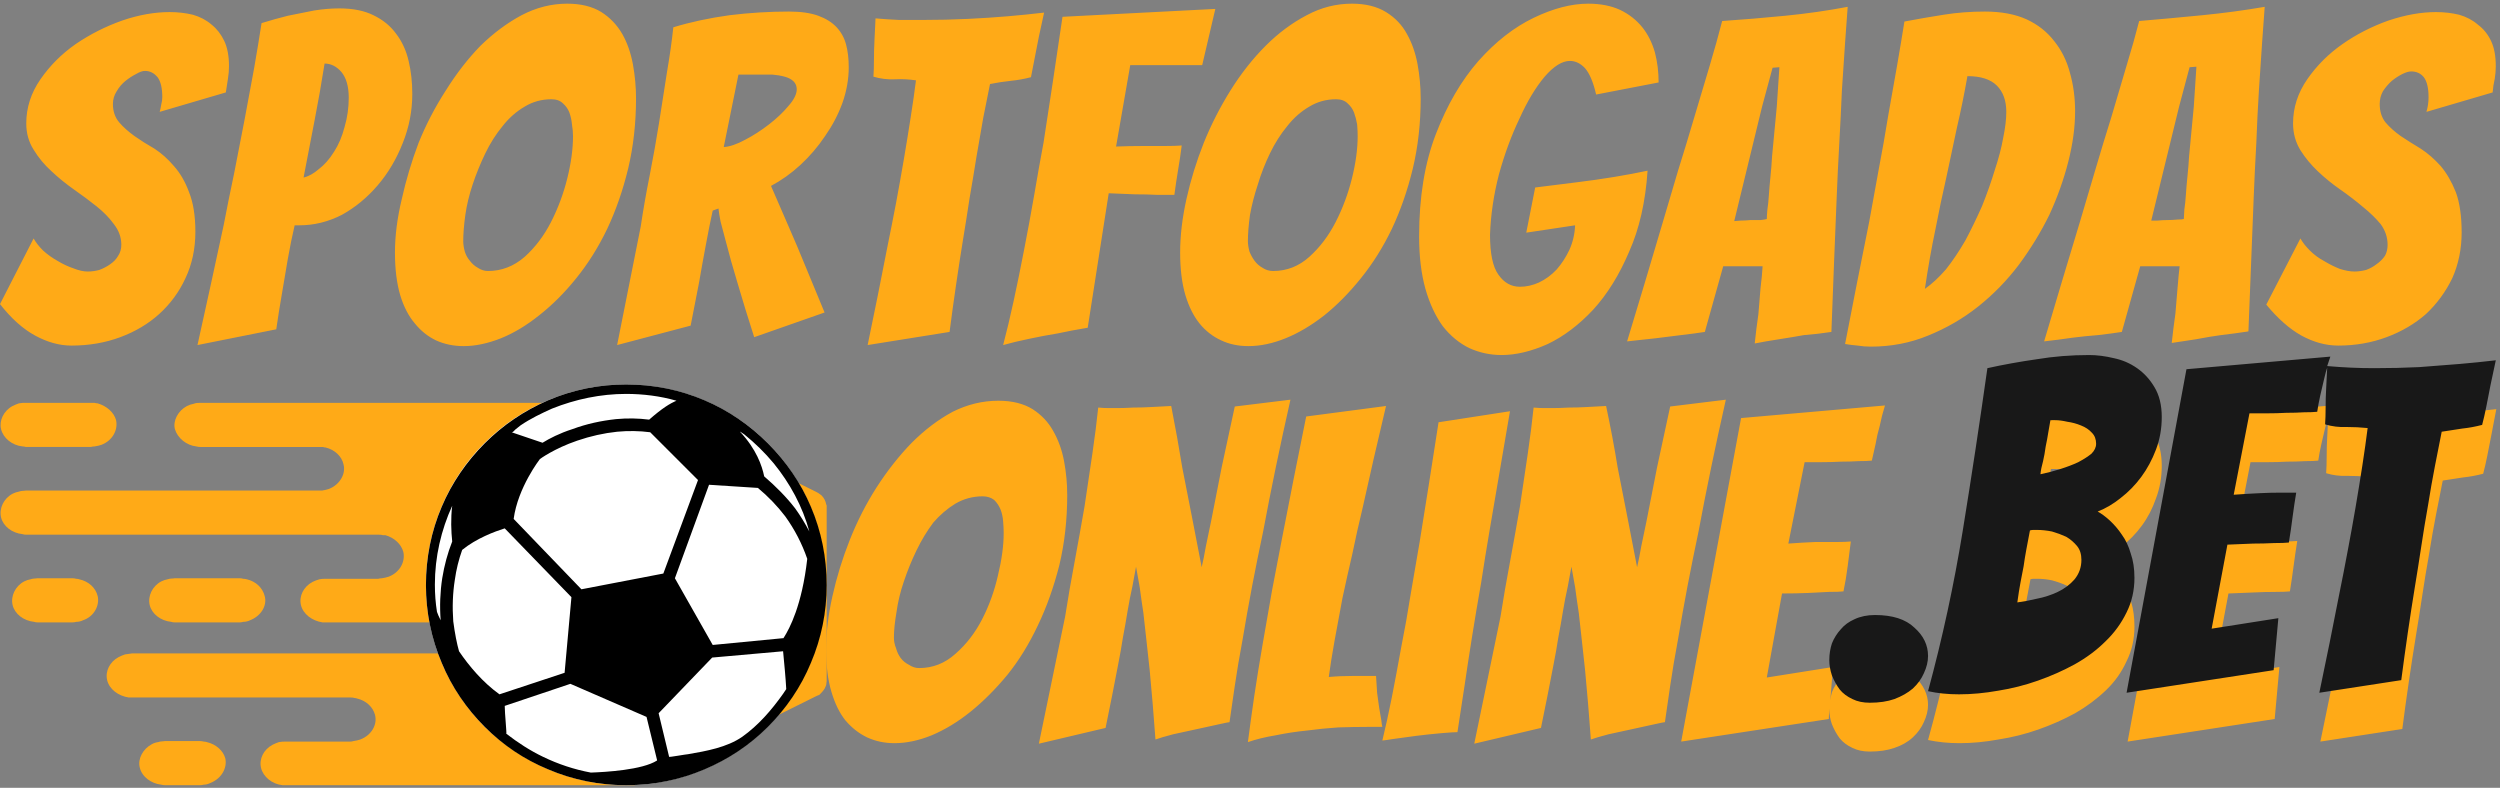 <svg version="1.2" xmlns="http://www.w3.org/2000/svg" viewBox="0 0 476 150" width="476" height="150">
	<rect x="0" y="0" width="476" height="150" fill="#808080" stroke="none"/>
	<title>svgexport-5 (75)-svg</title>
	<style>
		.s0 { fill: #ffaa17 } 
		.s1 { fill: #ffffff } 
		.s2 { fill: #000000 } 
		.s3 { fill: #181818 } 
	</style>
	<g id="Layer">
		<g id="Calque_1">
			<g id="Layer">
				<path id="Layer" class="s0" d="m32.6 118.4q0.3 0.1 0.6 0.1h12.5q0.3 0 0.6-0.1 0.7 0 1.3-0.3c2.1-0.8 3.3-2.8 2.8-4.6-0.4-1.6-1.7-2.8-3.4-3.2q-0.4-0.1-0.7-0.1-0.3-0.1-0.6-0.1h-12.4c-0.6 0.1-0.8 0-1.4 0.2q-0.6 0.1-1.2 0.4c-1.7 0.9-2.6 2.8-2.2 4.5 0.4 1.7 2.1 3 4.1 3.2z"/>
				<path id="Layer" class="s0" d="m4.3 85q0.3 0 0.6 0.1h12.4q0.4-0.1 0.7-0.1 0.7-0.1 1.3-0.3c2.1-0.8 3.2-2.8 2.8-4.7-0.4-1.5-1.8-2.7-3.5-3.2q-0.3 0-0.6-0.1-0.3 0-0.7 0h-12.4c-0.6 0-0.7 0-1.3 0.1q-0.6 0.2-1.2 0.5c-1.7 0.9-2.6 2.8-2.2 4.4 0.4 1.7 2.1 3.1 4.1 3.3z"/>
				<path id="Layer" class="s0" d="m15.1 110.3q-0.3-0.1-0.6-0.1-0.3-0.1-0.7-0.1h-6.7c-0.6 0.1-0.7 0-1.3 0.2q-0.6 0.1-1.2 0.4c-1.7 0.9-2.6 2.8-2.2 4.5 0.4 1.7 2.1 3 4.1 3.2q0.3 0.1 0.6 0.1h6.7q0.4 0 0.7-0.1 0.7 0 1.3-0.3c2.1-0.7 3.2-2.8 2.8-4.6-0.4-1.6-1.7-2.8-3.5-3.2z"/>
				<path id="Layer" class="s0" d="m39.4 141.3q-0.3-0.1-0.6-0.1-0.4-0.1-0.7-0.1h-6.7c-0.6 0.1-0.7 0-1.3 0.2q-0.7 0.1-1.2 0.4c-1.7 0.9-2.7 2.8-2.3 4.4 0.4 1.8 2.2 3.1 4.1 3.3q0.4 0.1 0.7 0.1h6.7q0.3 0 0.7-0.1 0.6 0 1.2-0.3c2.1-0.8 3.3-2.8 2.9-4.7-0.4-1.5-1.8-2.7-3.5-3.1z"/>
				<path id="Layer" fill-rule="evenodd" class="s0" d="m157.4 96.6v33.1c-0.1 0.4 0 0.6-0.2 1-0.2 0.6-0.7 1.1-1.2 1.6q-0.3 0.1-0.5 0.2l-32.8 16.3q-0.4 0.2-0.8 0.4 0 0 0 0-0.2 0.1-0.3 0.1-0.4 0.1-0.8 0.2-0.2 0-0.3 0-0.2 0-0.3 0-0.1 0-0.2 0 0 0 0 0h-65.6q-0.3 0-0.6 0c-2-0.2-3.7-1.6-4.1-3.3-0.4-1.7 0.5-3.5 2.2-4.4q0.6-0.3 1.2-0.5c0.6-0.1 0.7-0.1 1.3-0.1h12.3q0.3 0 0.6-0.1 0.7-0.1 1.3-0.3c2.1-0.8 3.3-2.8 2.8-4.7-0.4-1.5-1.7-2.7-3.4-3.1q-0.3-0.1-0.5-0.1c-0.3-0.1-0.6-0.1-0.8-0.1h-41.5q-0.4 0-0.7 0c-2-0.3-3.7-1.6-4.1-3.3-0.4-1.7 0.5-3.5 2.2-4.4q0.6-0.3 1.2-0.5c0.6-0.1 0.8-0.1 1.4-0.2h61.5c1.9 0 3.4 1.2 3.8 2.7 0.1 0.5 0.5 0.9 1 1.1l14.1 7.1c4.8 2.3 10.8-0.6 10.8-5.4v-7.5c0-4.6-2.9-8.8-7.5-11.1l-17.2-8.6c-0.5-0.2-1.1 0.1-1.1 0.6v11.9c0 1.8-1.8 3.3-3.9 3.3h-24.6q-0.4 0-0.7 0c-2-0.3-3.7-1.6-4.1-3.3-0.4-1.7 0.5-3.5 2.2-4.4q0.6-0.3 1.3-0.5c0.5-0.1 0.7-0.1 1.3-0.1h9.9q0.4-0.1 0.7-0.1 0.7-0.1 1.3-0.3c2.1-0.8 3.2-2.8 2.8-4.7-0.4-1.5-1.7-2.7-3.4-3.2q-0.3 0-0.5 0c-0.3-0.1-0.6-0.1-0.9-0.1h-67.1q-0.3 0-0.6-0.1c-2-0.2-3.7-1.5-4.1-3.2-0.4-1.7 0.5-3.6 2.2-4.5q0.6-0.3 1.2-0.4c0.6-0.2 0.7-0.1 1.3-0.2h55.8q0.3 0 0.6 0 0.7-0.1 1.3-0.3c2.1-0.8 3.3-2.9 2.8-4.7-0.3-1.5-1.7-2.8-3.4-3.2q-0.3 0-0.5-0.1c-0.2 0-0.6 0-0.8 0h-22.6q-0.3 0-0.7-0.1c-1.9-0.2-3.6-1.6-4.1-3.3-0.4-1.6 0.6-3.5 2.3-4.4q0.6-0.3 1.2-0.4c0.6-0.2 0.7-0.2 1.3-0.2h81.7q0.1 0 0.2 0 0.2 0 0.5 0c0.5 0.1 0.6 0.1 1.1 0.2q0.2 0.1 0.5 0.2l33.4 16.6q0 0 0 0 0.1 0.1 0.2 0.1c0.3 0.2 0.4 0.3 0.7 0.5 0.5 0.5 0.8 1.1 0.9 1.7q0.1 0.2 0.1 0.3 0 0.1 0 0.1 0 0.1 0 0.2zm-38.5-12.3l-4.5 2.3c-0.5 0.2-0.5 0.8 0 1.1l23.4 11.6c0.8 0.4 1.8 0.4 2.6 0l4.6-2.3c0.4-0.2 0.4-0.8 0-1l-23.5-11.7c-0.8-0.3-1.8-0.3-2.6 0zm2.6 24.4l4.6-2.3c0.4-0.2 0.4-0.8 0-1l-23.5-11.7c-0.8-0.4-1.8-0.4-2.6 0l-4.5 2.3c-0.5 0.2-0.5 0.8 0 1.1l23.4 11.6c0.8 0.4 1.8 0.4 2.6 0zm28.3-3.9c0-1.2-1.5-1.9-2.6-1.3l-4.3 2.1v12.9c0 0.6-0.3 1.1-0.9 1.4l-9.4 4.6c-0.8 0.3-1.7-0.1-1.7-0.9 0-2.7 0-8.2 0-12l-6 2.9c-0.6 0.3-0.9 0.8-0.9 1.3v22.2c0 1.1 1.4 1.8 2.6 1.3l22.3-11.1c0.6-0.3 0.9-0.8 0.9-1.3z"/>
			</g>
		</g>
	</g>
	<path id="Layer" class="s1" d="m81.1 111.3c0 10.2 4 19.8 11.1 27 7.2 7.1 16.9 11.2 27 11.2 10.1 0 19.8-4.1 27-11.2 7.1-7.2 11.1-16.8 11.1-27 0-10.1-4-19.8-11.1-26.9-7.2-7.2-16.9-11.2-27-11.2-10.1 0-19.8 4-27 11.2-7.1 7.1-11.1 16.8-11.1 26.9z"/>
	<path id="Layer" fill-rule="evenodd" class="s0" d="m37.2 44.1q0 4.9-1.9 8.9-1.8 3.9-5 6.8-3.1 2.8-7.4 4.4-4.3 1.6-9.3 1.6-3.4 0-6.9-1.9-3.5-1.9-6.7-6l6.4-12.5q0.6 1.1 1.8 2.3 1.2 1.1 2.8 2 1.5 0.9 3 1.4 1.5 0.6 2.7 0.6 1.1 0 2.2-0.3 1.1-0.4 2.1-1.1 1-0.7 1.5-1.6 0.6-0.9 0.6-2.1 0-2.1-1.4-3.9-1.3-1.8-3.3-3.4-2-1.6-4.3-3.2-2.4-1.7-4.3-3.5-2-1.8-3.4-4.1-1.4-2.2-1.4-5 0-4.5 2.7-8.4 2.7-3.9 6.7-6.7 4.1-2.8 8.9-4.5 4.7-1.6 9-1.6 2.3 0 4.4 0.5 2.1 0.6 3.6 1.9 1.5 1.2 2.4 3.1 0.9 1.9 0.9 4.8 0 1.2-0.2 2.4-0.2 1.2-0.4 2.6l-12.6 3.7q0.2-0.7 0.3-1.4 0.2-0.7 0.2-1.4 0-2.6-0.9-3.8-1-1.2-2.4-1.2-0.7 0-1.7 0.6-1 0.5-2 1.3-1 0.8-1.7 2-0.7 1.1-0.7 2.4 0 2.1 1.2 3.5 1.1 1.3 2.9 2.6 1.7 1.2 3.8 2.4 2 1.3 3.7 3.3 1.8 2 2.9 5 1.2 3 1.2 7.5zm15.4 18.6l-15 3q2.6-11.7 5-22.9 0.9-4.7 2-9.9 1-5.2 2-10.3 0.9-5 1.8-9.7 0.8-4.6 1.4-8.5 2.6-0.8 5-1.4 2.4-0.5 5-1 2.5-0.4 4.8-0.4 3.9 0 6.5 1.3 2.7 1.3 4.3 3.5 1.7 2.2 2.4 5.2 0.7 2.9 0.7 6.3 0 4.8-1.8 9.3-1.8 4.6-4.8 8.1-3 3.5-6.8 5.6-3.9 2-8.1 2h-0.9q-0.7 3-1.3 6.4-0.6 3.5-1.1 6.5-0.6 3.4-1.1 6.9zm9.2-50.6q-0.9 5.7-1.9 10.8-1 5.1-2.1 10.9 1.4-0.3 2.9-1.6 1.6-1.2 2.9-3.3 1.3-2 2-4.7 0.8-2.7 0.8-5.6 0-3.2-1.4-4.9-1.4-1.6-3.2-1.6zm59.3 6.6q0 7.1-1.5 13.4-1.5 6.2-4 11.5-2.5 5.2-5.9 9.4-3.3 4.1-7 7-3.6 2.9-7.3 4.4-3.8 1.5-7.1 1.5-2.9 0-5.3-1.1-2.3-1.1-4-3.2-1.8-2.1-2.8-5.4-1-3.4-1-8.1 0-4.8 1.3-10.2 1.2-5.4 3.2-10.7 2.1-5.2 5.2-10 3-4.8 6.6-8.5 3.7-3.6 7.8-5.8 4.2-2.2 8.7-2.2 3.9 0 6.5 1.6 2.5 1.6 4 4.2 1.4 2.5 2 5.7 0.6 3.3 0.6 6.5zm-32.9 27.2q0 0.9 0.3 2 0.3 1 1 1.8 0.6 0.8 1.5 1.3 0.9 0.6 1.9 0.6 3.9 0 7-2.7 3-2.7 5-6.6 2-3.9 3.1-8.3 1.1-4.4 1.1-8.1 0-1-0.2-2.2-0.1-1.2-0.5-2.3-0.4-1-1.2-1.7-0.8-0.8-2.2-0.8-2.8 0-5.1 1.4-2.4 1.4-4.2 3.7-1.9 2.3-3.3 5.2-1.4 2.9-2.4 5.9-1 3-1.4 5.8-0.4 2.9-0.4 5zm43.3 16.1l-14 3.7q2.3-11.6 4.5-22.6 0.7-4.7 1.7-9.7 1-5.1 1.8-10.1 0.8-5 1.5-9.6 0.8-4.7 1.2-8.5 4.9-1.5 10.7-2.3 5.7-0.7 11.3-0.7 3.4 0 5.6 0.8 2.2 0.8 3.5 2.2 1.3 1.4 1.8 3.3 0.5 1.9 0.5 4.3 0 3.4-1.2 6.8-1.2 3.3-3.3 6.3-2 3-4.7 5.5-2.6 2.4-5.6 4 1.5 3.5 3.3 7.6 1.8 4.1 3.3 7.8 1.8 4.4 3.6 8.7l-13.4 4.7q-1.8-5.6-3.2-10.4-0.6-2-1.2-4.1-0.6-2.2-1.1-4.1-0.5-1.9-0.9-3.4-0.3-1.5-0.4-2.5l-1.1 0.4q-0.6 2.7-1.3 6.5-0.7 3.7-1.3 7.2-0.8 4.1-1.6 8.2zm9.1-47.8l-2.8 13.8q1.7-0.1 4.1-1.4 2.3-1.2 4.5-2.9 2.2-1.7 3.7-3.5 1.6-1.8 1.6-3.2 0-0.9-0.6-1.5-0.6-0.6-1.7-0.9-1.1-0.3-2.4-0.4-1.3 0-2.7 0-0.9 0-1.9 0-1 0-1.8 0zm40.2 49l-15.6 2.5q2-9.6 3.8-18.9 0.8-3.9 1.6-8.1 0.8-4.3 1.5-8.4 0.7-4.1 1.3-8 0.6-3.8 1-7-2-0.3-4-0.2-2.1 0.1-4.1-0.5 0.1-1.4 0.1-3.2 0-1.8 0.1-3.7 0.1-2 0.2-4.2 2.2 0.2 4.5 0.3 2.3 0 4.5 0 4.4 0 8.6-0.2 4.1-0.2 7.6-0.5 3.5-0.3 6.9-0.7l-1 4.6q-0.4 2-0.8 4.1-0.4 2.1-0.7 3.6-1.9 0.5-3.9 0.7-1.9 0.2-3.9 0.6-0.6 2.9-1.3 6.5-0.6 3.6-1.3 7.5-0.6 3.8-1.3 7.8-0.6 4-1.2 7.6-1.4 8.6-2.6 17.8zm20.5 0.3q-2.5 0.4-5.3 1-2.9 0.6-5 1.2 1-3.8 2-8.4 1-4.6 2-9.8 1-5.1 1.9-10.3 0.9-5.3 1.8-10.1 1.8-11.6 3.6-23.9l29.1-1.5-2.5 10.7h-13.7l-2.7 15.5q2.7-0.1 5.2-0.1 2 0 4 0 2.1 0 3.3-0.1-0.3 2.4-0.7 4.7-0.4 2.4-0.7 4.7-1.2 0-3.3 0-2-0.1-4.2-0.1-2.3-0.1-5-0.2l-4 25.6q-3 0.5-5.8 1.1zm69.2-44.8q0 7.1-1.5 13.4-1.5 6.2-4 11.5-2.5 5.2-5.9 9.4-3.3 4.1-6.9 7-3.7 2.9-7.4 4.4-3.7 1.5-7.1 1.5-2.9 0-5.2-1.1-2.4-1.1-4.1-3.2-1.7-2.1-2.7-5.4-1-3.4-1-8.1 0-4.8 1.2-10.2 1.2-5.4 3.3-10.7 2.1-5.2 5.1-10 3-4.8 6.7-8.5 3.6-3.6 7.8-5.8 4.1-2.2 8.6-2.2 3.9 0 6.5 1.6 2.6 1.6 4 4.2 1.4 2.5 2 5.7 0.6 3.3 0.6 6.5zm-32.9 27.2q0 0.9 0.3 2 0.4 1 1 1.8 0.6 0.8 1.5 1.3 0.9 0.6 2 0.6 3.9 0 6.9-2.7 3-2.7 5-6.6 2-3.9 3.1-8.3 1.1-4.4 1.1-8.1 0-1-0.1-2.2-0.2-1.2-0.6-2.3-0.4-1-1.2-1.7-0.8-0.8-2.2-0.8-2.8 0-5.1 1.4-2.4 1.4-4.2 3.7-1.9 2.3-3.3 5.2-1.4 2.9-2.3 5.9-1 3-1.5 5.8-0.4 2.9-0.4 5zm76.1-13.4q-0.6 8.9-3.5 15.4-2.8 6.6-6.8 11-4.1 4.4-8.7 6.6-4.7 2.1-8.8 2.1-3.2 0-6.1-1.3-2.9-1.4-5.1-4.2-2.1-2.9-3.3-7.1-1.2-4.3-1.2-10 0-11.2 3.2-19.5 3.2-8.3 8.1-13.9 4.9-5.5 10.5-8.2 5.6-2.7 10.4-2.7 3.5 0 6.1 1.2 2.5 1.2 4.2 3.3 1.6 2 2.4 4.8 0.7 2.7 0.7 5.7l-11.9 2.3q-0.8-3.5-2.1-5-1.3-1.4-2.9-1.4-2.2 0-4.8 3-2.6 3.1-4.8 8-2.3 4.8-3.9 10.6-1.5 5.8-1.7 11.5 0 5.4 1.6 7.6 1.6 2.3 4.1 2.3 1.8 0 3.6-0.8 1.9-0.9 3.4-2.5 1.4-1.6 2.4-3.7 1-2.2 1.1-4.7l-9.3 1.4 1.7-8.6q4.1-0.5 8-1 3.3-0.4 7-1 3.6-0.6 6.4-1.2zm29.8 31.3q-2.2 0.4-4.8 0.8-2.6 0.4-4.6 0.8 0.3-2.9 0.7-5.6 0.2-2.5 0.4-4.9 0.3-2.4 0.4-4.2h-7.5l-3.5 12.5q-1.9 0.3-4.5 0.6-2.6 0.3-4.8 0.6-2.8 0.3-5.5 0.6 3.5-11.5 6.8-22.7 1.4-4.7 2.9-9.8 1.6-5.1 3.1-10.2 1.5-5 2.9-9.7 1.4-4.7 2.4-8.6 5.9-0.4 12-1 6.1-0.6 11.9-1.7-0.2 2.8-0.5 6.9-0.3 4.1-0.6 9-0.2 4.8-0.5 10.1-0.3 5.3-0.5 10.4-0.5 12-1 25.5-2.6 0.4-5.2 0.6zm-8-43.5l-5.3 21.8q0.3 0 1.2-0.1 0.9 0 1.9-0.1 1 0 1.9 0 0.9-0.1 1.2-0.2 0-0.5 0.1-1.7 0.2-1.3 0.3-2.9 0.1-1.6 0.3-3.5 0.2-1.9 0.3-3.8 0.4-4.4 0.9-9.5l0.5-7.5-1.3 0.1zm59.6 0.9q0 4.5-1.3 9.6-1.3 5.1-3.6 10.1-2.4 4.9-5.8 9.5-3.4 4.5-7.8 8-4.3 3.4-9.5 5.5-5.1 2.1-10.9 2.1-1.3 0-2.5-0.2-1.2-0.1-2.4-0.3 2.3-11.9 4.6-23.3 0.9-4.8 1.8-9.9 1-5.2 1.8-10.2 0.9-5 1.7-9.6 0.8-4.6 1.4-8.4 3.7-0.7 7.5-1.3 3.8-0.6 7.8-0.6 4.7 0 8 1.5 3.2 1.5 5.2 4.1 2.1 2.6 3 6 1 3.5 1 7.4zm-20.5-6.7q-0.9 5.1-2 9.8-1 4.6-2 9.4-1.1 4.8-2.1 10-1.1 5.2-2 11.3 2-1.4 4-3.7 1.9-2.4 3.7-5.5 1.7-3.2 3.2-6.6 1.4-3.5 2.4-6.8 1.1-3.3 1.6-6.1 0.6-2.9 0.6-5 0-3.2-1.8-5-1.8-1.8-5.6-1.8zm48.3 49.3q-2.2 0.3-4.8 0.8-2.6 0.4-4.6 0.7 0.3-2.8 0.7-5.6 0.2-2.4 0.4-4.8 0.2-2.5 0.4-4.2h-7.5l-3.5 12.5q-1.9 0.3-4.5 0.6-2.6 0.2-4.9 0.5-2.7 0.4-5.4 0.7 3.4-11.5 6.8-22.7 1.4-4.7 2.9-9.8 1.5-5.1 3.1-10.2 1.5-5.1 2.9-9.8 1.4-4.6 2.4-8.5 5.9-0.5 12-1.1 6.1-0.6 11.9-1.6-0.2 2.8-0.5 6.9-0.3 4.1-0.6 9-0.3 4.8-0.5 10.1-0.3 5.3-0.5 10.4-0.5 12-1 25.4-2.6 0.4-5.2 0.7zm-8-43.5l-5.3 21.7q0.3 0 1.2 0 0.9-0.1 1.9-0.1 1 0 1.9-0.1 0.9 0 1.2-0.1 0-0.5 0.1-1.8 0.2-1.3 0.3-2.9 0.1-1.6 0.3-3.5 0.2-1.9 0.3-3.7 0.4-4.4 0.9-9.5l0.5-7.6-1.3 0.1zm53.8 23.9q0 4.8-1.8 8.8-1.9 3.9-5 6.8-3.2 2.8-7.5 4.4-4.3 1.6-9.2 1.6-3.5 0-7-1.9-3.4-1.9-6.7-5.9l6.5-12.6q0.6 1.1 1.8 2.3 1.2 1.2 2.7 2 1.5 0.9 3 1.5 1.6 0.5 2.8 0.5 1 0 2.2-0.3 1.1-0.4 2-1.1 1-0.7 1.6-1.6 0.5-0.9 0.5-2.1 0-2.1-1.3-3.9-1.4-1.7-3.4-3.3-2-1.7-4.3-3.3-2.3-1.6-4.3-3.5-1.9-1.8-3.3-4-1.4-2.3-1.4-5.1 0-4.5 2.7-8.4 2.7-3.9 6.7-6.7 4-2.8 8.8-4.5 4.8-1.6 9-1.6 2.3 0 4.4 0.5 2.1 0.6 3.6 1.9 1.6 1.2 2.5 3.1 0.9 1.9 0.9 4.8 0 1.2-0.2 2.4-0.3 1.3-0.4 2.6l-12.6 3.7q0.2-0.7 0.3-1.4 0.1-0.7 0.1-1.4 0-2.6-0.9-3.8-0.9-1.1-2.4-1.1-0.7 0-1.7 0.5-1 0.5-2 1.3-1 0.9-1.7 2-0.6 1.1-0.6 2.4 0 2.1 1.1 3.5 1.2 1.4 2.9 2.6 1.8 1.2 3.8 2.4 2 1.3 3.8 3.3 1.7 2 2.9 5 1.1 3 1.1 7.6z"/>
	<path id="Layer" fill-rule="evenodd" class="s0" d="m203.2 94.2q0 7.1-1.5 13.4-1.6 6.3-4.1 11.5-2.5 5.3-5.8 9.4-3.4 4.1-7 7-3.6 2.9-7.4 4.5-3.7 1.5-7.1 1.5-2.8 0-5.2-1.1-2.3-1.1-4.1-3.2-1.7-2.1-2.7-5.5-1-3.3-1-8 0-4.9 1.2-10.2 1.2-5.4 3.3-10.7 2.1-5.3 5.1-10 3.1-4.8 6.7-8.5 3.7-3.7 7.8-5.9 4.2-2.1 8.7-2.1 3.9 0 6.5 1.6 2.5 1.6 3.9 4.1 1.5 2.6 2.1 5.8 0.6 3.2 0.6 6.4zm-33 27.2q0 1 0.4 2 0.3 1.1 0.9 1.9 0.6 0.8 1.6 1.3 0.9 0.6 1.9 0.6 3.9 0 6.9-2.7 3.1-2.7 5.1-6.6 2-3.9 3-8.3 1.1-4.5 1.1-8.1 0-1-0.1-2.2-0.1-1.3-0.5-2.3-0.4-1-1.2-1.8-0.9-0.7-2.2-0.7-2.8 0-5.2 1.4-2.3 1.4-4.2 3.6-1.8 2.4-3.2 5.3-1.4 2.9-2.4 5.9-1 2.9-1.4 5.8-0.5 2.9-0.5 4.9zm40.3 17.2l-12.7 3q2.6-12.5 5-24.2 0.8-5.1 1.8-10.4 1-5.4 1.9-10.6 0.8-5.3 1.5-10.1 0.7-4.8 1.1-8.7 1.1 0.1 1.9 0.1 0.8 0 1.8 0 1.2 0 3-0.1 1.7 0 3.4-0.1 1.8-0.1 3.8-0.2 1.2 6.1 2.1 11.7 1 5 2 10.2 1 5.2 1.7 8.8 0.4-1.7 0.8-4 0.5-2.3 1-4.8 0.5-2.5 1-5.1 0.5-2.6 1-5.1 1.2-5.6 2.5-11.6l10.6-1.3q-3 13.3-5.2 25.1-1.1 5.2-2.1 10.4-1 5.3-1.8 10.1-0.9 4.8-1.5 8.9-0.6 4.1-1 6.9-0.2 0-2 0.4-1.8 0.4-4.1 0.9-2.3 0.5-4.6 1-2.3 0.6-3.4 1-0.5-6.9-1.1-13.2-0.3-2.7-0.6-5.5-0.3-2.8-0.6-5.4-0.4-2.6-0.7-4.9-0.4-2.2-0.7-3.9-0.3 1.7-0.7 3.8-0.5 2.2-0.9 4.6-0.4 2.5-0.9 5.1-0.4 2.6-0.9 5.1-1.1 5.8-2.4 12.1zm50-0.2q-2.7 0-5.7 0.1-3 0.2-6 0.6-3 0.3-5.9 0.9-3 0.5-5.3 1.3 0.5-3.9 1.2-8.7 0.7-4.7 1.6-9.9 0.9-5.1 1.8-10.3 1-5.2 1.9-9.9 2.2-11.4 4.6-23.2l15.2-2q-2.4 10.1-4.5 19.6-1 4.1-1.9 8.5-1 4.3-1.9 8.5-0.8 4.2-1.5 8.1-0.7 3.9-1.1 6.9 2.1-0.2 4.6-0.2 2.5 0 4.4 0 0.1 1.6 0.2 3.2 0.2 1.6 0.4 2.9 0.2 1.3 0.4 2.3 0.1 1 0.2 1.3-0.7 0-1.4 0-0.6 0-1.3 0zm17 1q-0.8 0-3.1 0.2-2.3 0.2-4.7 0.5-2.4 0.3-4.4 0.6-1.9 0.3-2.1 0.3 0.9-3.7 1.8-8.2 0.9-4.6 1.8-9.6 1-5 1.8-10.1 0.9-5.1 1.7-9.9 1.8-11.1 3.6-22.8l13.6-2.1q-2 11.6-3.9 22.8-0.8 4.7-1.6 9.9-0.9 5.1-1.7 10.1-0.8 5-1.5 9.8-0.7 4.7-1.3 8.5zm15.9-0.8l-12.7 3q2.6-12.5 5-24.2 0.8-5.1 1.8-10.4 1-5.4 1.9-10.6 0.8-5.3 1.5-10.1 0.7-4.8 1.1-8.7 1.1 0.1 1.9 0.1 0.8 0 1.8 0 1.2 0 3-0.1 1.7 0 3.4-0.1 1.8-0.1 3.7-0.2 1.3 6.1 2.2 11.7 1 5 2 10.2 1 5.2 1.7 8.8 0.4-1.7 0.8-4 0.5-2.3 1-4.8 0.5-2.5 1-5.1 0.5-2.6 1-5.1 1.2-5.6 2.5-11.6l10.6-1.3q-3 13.3-5.2 25.1-1.1 5.2-2.1 10.4-1 5.3-1.8 10.1-0.9 4.8-1.5 8.9-0.6 4.1-1 6.9-0.2 0-2 0.4-1.8 0.4-4.1 0.9-2.3 0.5-4.6 1-2.3 0.6-3.4 1-0.5-6.9-1.1-13.2-0.3-2.7-0.6-5.5-0.3-2.8-0.6-5.4-0.4-2.6-0.7-4.9-0.4-2.2-0.7-3.9-0.3 1.7-0.7 3.8-0.5 2.2-0.9 4.6-0.4 2.5-0.9 5.1-0.4 2.6-0.9 5.1-1.1 5.8-2.4 12.1zm54.8-1.7l-28.1 4.3 11.4-61.6 27.4-2.4q-0.6 1.9-1 3.9-0.5 1.7-0.8 3.5-0.4 1.7-0.7 3.1-0.9 0.1-2.5 0.1-1.6 0.1-3.4 0.1-1.8 0.1-3.7 0.1-1.8 0-3.2 0l-3.1 15.5q2.7-0.2 5.1-0.3 1.9 0 3.9 0 2 0 2.9-0.1-0.3 2.4-0.6 4.7-0.3 2.4-0.8 4.8-0.8 0.1-2.8 0.1-1.9 0.1-3.9 0.2-2.3 0.1-5 0.1l-2.9 16 12.6-2-0.5 6.3q0.1-0.8 0.3-1.5 0.6-1.5 1.7-2.7 1-1.2 2.6-1.9 1.7-0.8 3.9-0.8 5 0 7.5 2.4 2.6 2.4 2.6 5.4 0 1.6-0.8 3.3-0.7 1.6-2.1 2.9-1.4 1.3-3.5 2-2 0.7-4.7 0.7-1.9 0-3.3-0.7-1.5-0.7-2.4-1.8-0.9-1.2-1.5-2.7-0.5-1.4-0.5-2.9 0-0.1 0-0.1zm58.2-17.6q0 3.6-1.5 6.6-1.4 3.1-3.9 5.5-2.6 2.5-5.9 4.4-3.3 1.8-7 3.1-3.7 1.3-7.6 1.9-3.8 0.7-7.4 0.7-3.2 0-6-0.6 4.2-15.1 6.7-30.5 2.4-15.4 4.7-31 4.5-1 9.4-1.7 4.8-0.8 10-0.8 2.2 0 4.6 0.6 2.4 0.5 4.4 1.9 2 1.4 3.4 3.6 1.3 2.3 1.3 5.7 0 3.3-1.1 6.2-1 2.9-2.7 5.2-1.7 2.3-3.9 4-2.2 1.7-4.4 2.6 1.1 0.6 2.3 1.7 1.2 1.2 2.3 2.7 1 1.5 1.7 3.6 0.6 2 0.6 4.6zm-19.8-9q-0.4 2.1-0.7 3.7-0.3 1.6-0.6 3.1-0.2 1.5-0.5 3.1-0.3 1.6-0.7 3.7 1.7-0.1 3.8-0.6 2.1-0.4 4-1.3 1.9-0.9 3.2-2.4 1.3-1.6 1.3-3.7 0-1.6-0.9-2.6-0.8-1.1-2-1.8-1.3-0.6-2.8-1-1.4-0.3-2.8-0.3-0.4 0-0.7 0-0.3 0-0.6 0.1zm3.9-21q-0.2 1-0.4 2.3-0.2 1.3-0.5 2.7-0.3 1.5-0.6 2.8-0.3 1.4-0.4 2.5 1.9-0.4 3.8-1 1.9-0.6 3.4-1.3 1.5-0.8 2.4-1.6 0.9-0.9 0.9-1.9 0-1.3-0.7-2.2-0.8-0.8-2.1-1.3-1.2-0.5-2.6-0.7-1.3-0.3-2.4-0.3zm42.6 47.6l-28 4.3 11.4-61.7 27.4-2.3q-0.3 0.9-0.6 1.8 2.2 0.2 4.5 0.3 2.2 0.1 4.5 0.1 4.4 0 8.5-0.3 4.1-0.2 7.6-0.5 3.5-0.3 6.9-0.7l-0.9 4.7q-0.4 2-0.8 4.1-0.4 2-0.8 3.5-1.9 0.5-3.8 0.7-2 0.3-3.9 0.6-0.6 3-1.3 6.6-0.7 3.6-1.3 7.4-0.7 3.9-1.3 7.9-0.6 4-1.2 7.6-1.4 8.6-2.6 17.8l-15.6 2.4q2-9.5 3.8-18.8 0.8-3.9 1.6-8.2 0.7-4.2 1.5-8.3 0.7-4.2 1.3-8 0.5-3.9 1-7.1-2-0.2-4.1-0.2-2 0.1-4-0.5 0.1-1.4 0.1-3.2 0-1.8 0.1-3.6 0.1-1.9 0.2-4-0.3 0.9-0.5 1.8-0.4 1.7-0.8 3.4-0.4 1.8-0.6 3.2-0.9 0.1-2.5 0.1-1.6 0.1-3.5 0.1-1.8 0.1-3.6 0.1-1.9 0-3.3 0l-3 15.5q2.7-0.2 5-0.3 1.9-0.1 3.9-0.1 2 0 3-0.1-0.4 2.5-0.7 4.8-0.3 2.3-0.7 4.8-0.9 0.1-2.9 0.1-1.9 0-3.9 0.1-2.2 0.1-4.9 0.2l-3 16 12.7-2z"/>
	<g id="Layer">
		<path id="Layer" fill-rule="evenodd" class="s2" d="m154.4 96.5c2 4.7 3 9.7 3 14.9 0 5.1-1 10.1-3 14.8-1.9 4.6-4.7 8.7-8.2 12.2-3.5 3.5-7.6 6.2-12.1 8.1-4.7 2-9.7 3-14.9 3-5.1 0-10.1-1-14.8-3-4.6-1.9-8.6-4.6-12.1-8.1-3.5-3.5-6.3-7.6-8.2-12.2-2-4.7-3-9.7-3-14.8 0-5.2 1-10.2 3-14.9 1.9-4.5 4.7-8.6 8.2-12.1 3.5-3.5 7.5-6.2 12.1-8.2 4.7-2 9.7-3 14.8-3 5.2 0 10.2 1 14.9 3 4.5 1.9 8.6 4.7 12.1 8.2 3.5 3.5 6.3 7.6 8.2 12.1zm-57-14.2c1.2 0.4 3.8 1.3 5.9 2 1.3-0.8 3.2-1.8 5.7-2.6 2.7-1 5.5-1.6 8.3-1.9q3.2-0.3 6.3 0.1c2.5-2.2 4-3.1 5.2-3.6-3.1-0.9-6.4-1.3-9.6-1.3-4.8 0-9.6 1-14.1 2.8-2 0.9-4.1 1.9-6 3.2q-0.5 0.4-1 0.8c-0.1 0.1-0.5 0.6-0.7 0.5zm26.4 0q-3.1-0.4-6.3-0.1-3.8 0.4-7.6 1.7c-4.4 1.5-7.1 3.5-7.1 3.5 0 0-4.2 5.4-5 11.4l12.9 13.4 15.6-3 6.6-17.8zm-37.7 20.8c-0.2-1.9-0.3-4.4 0-6.8-2.1 4.6-3.3 9.7-3.3 15q0 2.7 0.4 5.2 0.2 0.6 0.7 1.6c-0.2-2.7-0.1-5.4 0.3-8q0.6-3.7 1.9-7zm9 29.1l12.4-4.1 1.3-14.4-12.7-13.1c-1.9 0.6-5.4 1.9-8.1 4.1q-1 2.8-1.4 5.7c-0.4 2.5-0.5 5.2-0.3 7.9 0.3 2.3 0.7 4.3 1.1 5.7 1.9 2.8 4.5 5.9 7.7 8.2zm30 12.5l-2-8.2-14.5-6.3-12.5 4.2c0 1.4 0.4 5.2 0.3 5.3 2.2 1.7 4.5 3.2 7 4.4 2.9 1.4 5.9 2.4 9.1 3 2.8-0.1 9.8-0.5 12.6-2.3q0 0 0-0.1zm24.6-13.5c-0.1-2-0.4-5.1-0.6-7.2l-13.5 1.2-10.2 10.6 2 8.3c0 0.1 3.3-0.5 3.6-0.5 3.5-0.6 7.4-1.3 10.3-3.3 3.1-2.2 5.6-5.1 7.8-8.2q0.3-0.5 0.6-0.9zm4-24.8c-1-2.9-2.4-5.6-4.2-8.1q-2.3-3-5.2-5.4l-9.3-0.6-6.5 17.8 7.2 12.7 13.5-1.3q0-0.1 0.1-0.2c1-1.6 3.4-6 4.4-14.9zm0.4-5.2c-1.3-4.8-3.7-9.2-6.8-13q-2.5-3-5.6-5.5-0.3-0.2-0.6-0.4-0.1-0.1-0.2-0.1c3.1 3.3 4.2 6.5 4.6 8.5 2.2 1.9 4.2 3.9 5.9 6.1q1.5 2.1 2.7 4.4 0 0 0 0z"/>
	</g>
	<path id="Layer" fill-rule="evenodd" class="s3" d="m367.1 124.9q0 1.6-0.8 3.3-0.7 1.6-2.1 2.9-1.4 1.2-3.5 2-2 0.7-4.7 0.7-1.9 0-3.3-0.7-1.5-0.7-2.4-1.8-0.9-1.2-1.5-2.7-0.5-1.5-0.5-2.9 0-1.7 0.5-3.2 0.6-1.5 1.7-2.7 1-1.2 2.6-1.9 1.7-0.8 3.9-0.8 5 0 7.5 2.4 2.6 2.3 2.6 5.4zm39.3-14.9q0 3.6-1.5 6.6-1.5 3.1-4 5.5-2.5 2.5-5.9 4.4-3.3 1.8-7 3.1-3.7 1.3-7.5 1.9-3.9 0.7-7.5 0.7-3.2 0-5.9-0.6 4.1-15.1 6.6-30.5 2.5-15.4 4.7-31 4.5-1 9.4-1.7 4.8-0.8 10-0.8 2.2 0 4.7 0.6 2.4 0.5 4.4 1.9 2 1.4 3.3 3.6 1.4 2.3 1.4 5.7 0 3.3-1.1 6.2-1.1 2.9-2.8 5.2-1.7 2.3-3.9 4-2.1 1.7-4.4 2.6 1.1 0.6 2.3 1.7 1.3 1.2 2.3 2.7 1.1 1.5 1.7 3.6 0.7 2 0.7 4.6zm-19.9-9q-0.4 2.1-0.7 3.7-0.3 1.6-0.5 3.1-0.3 1.5-0.6 3.1-0.3 1.6-0.6 3.8 1.6-0.2 3.7-0.7 2.1-0.4 4-1.3 1.9-0.9 3.2-2.4 1.3-1.6 1.3-3.7 0-1.6-0.8-2.6-0.9-1.1-2.1-1.8-1.3-0.6-2.7-1-1.5-0.3-2.8-0.3-0.5 0-0.8 0-0.3 0-0.6 0.1zm3.9-21q-0.2 1-0.4 2.3-0.2 1.3-0.5 2.7-0.2 1.5-0.5 2.8-0.4 1.4-0.5 2.5 1.9-0.4 3.8-1 1.9-0.6 3.4-1.3 1.5-0.8 2.5-1.6 0.9-0.9 0.9-1.9 0-1.3-0.8-2.1-0.8-0.9-2.1-1.4-1.2-0.5-2.6-0.7-1.3-0.3-2.3-0.3zm42.5 47.6l-28 4.3 11.4-61.6 27.4-2.4q-0.3 0.9-0.6 1.8 2.3 0.2 4.5 0.3 2.2 0.1 4.5 0.1 4.4 0 8.5-0.2 4.2-0.3 7.7-0.6 3.5-0.3 6.9-0.7l-1 4.7q-0.4 2-0.8 4.1-0.4 2-0.8 3.5-1.9 0.5-3.8 0.7-2 0.3-3.9 0.6-0.6 3-1.3 6.6-0.7 3.6-1.3 7.4-0.7 3.9-1.3 7.9-0.6 4-1.2 7.6-1.4 8.6-2.6 17.8l-15.6 2.4q2-9.5 3.8-18.8 0.8-3.9 1.6-8.2 0.8-4.2 1.5-8.3 0.7-4.1 1.3-8 0.6-3.9 1-7.1-2-0.2-4-0.2-2.1 0.1-4.1-0.5 0.1-1.4 0.1-3.2 0-1.8 0.1-3.6 0.1-1.9 0.2-4-0.3 0.9-0.5 1.8-0.4 1.7-0.8 3.4-0.4 1.8-0.6 3.2-0.9 0.1-2.5 0.1-1.6 0.1-3.4 0.1-1.8 0.1-3.7 0.1-1.9 0-3.3 0l-3 15.5q2.7-0.2 5-0.3 1.9-0.1 3.9-0.1 2 0 3 0-0.4 2.4-0.7 4.7-0.3 2.4-0.7 4.8-0.9 0.1-2.8 0.1-2 0.1-4 0.1-2.2 0.1-4.9 0.2l-3 16 12.7-2z"/>
</svg>